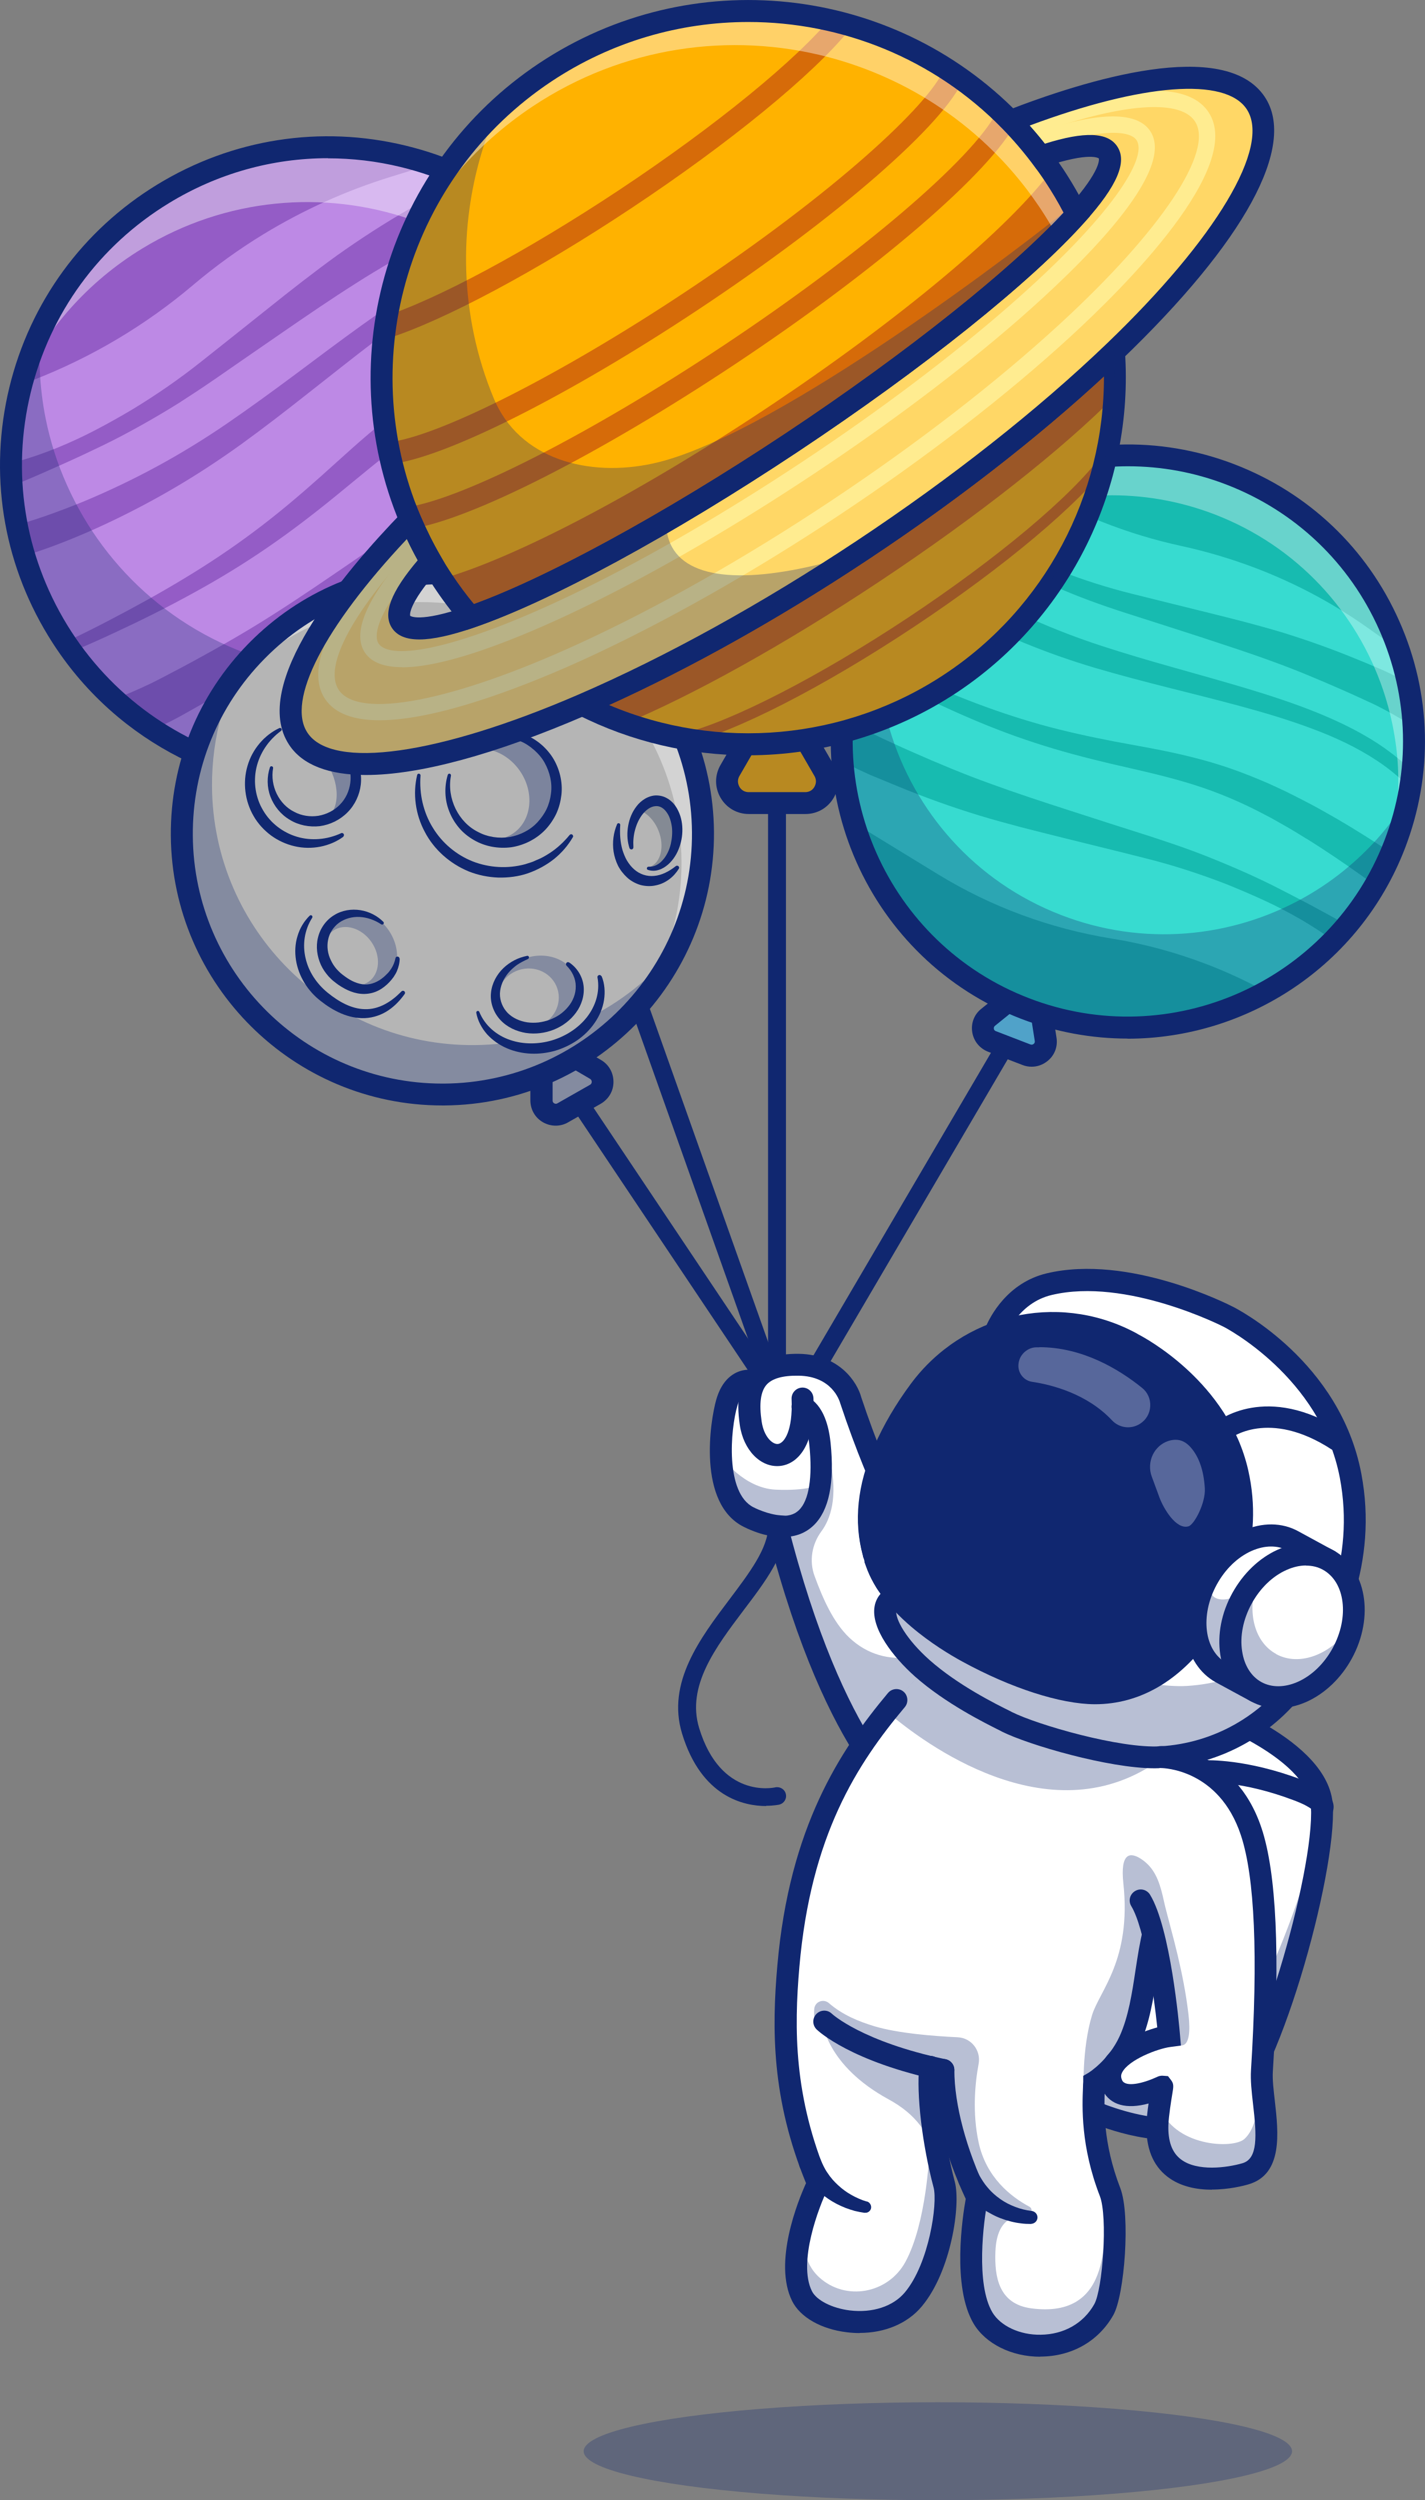 <?xml version="1.0" encoding="UTF-8"?>
<svg id="Layer_2" data-name="Layer 2" xmlns="http://www.w3.org/2000/svg" viewBox="0 0 111.45 195.5">
  <rect x="0" y="0" width="111.45" height="195.5" fill="#808080" stroke="none"/>
  <g id="Layer_1-2" data-name="Layer 1">
    <g>
      <g>
        <g style="opacity: .3;">
          <path d="M37.6,58.82l.06,2.3c.02.95,1.06,1.51,1.87,1.02l2.75-1.67c.81-.49.78-1.68-.05-2.13l-2.02-1.1c-1.19-.65-2.63.23-2.6,1.58Z" style="fill: #293856;"/>
        </g>
        <path d="M37.6,58.82l.06,2.3c.02.95,1.06,1.51,1.87,1.02l2.75-1.67c.81-.49.78-1.68-.05-2.13l-2.02-1.1c-1.19-.65-2.63.23-2.6,1.58Z" style="fill: #bd89e5;"/>
        <g style="opacity: .3;">
          <path d="M37.87,58.82l.06,2.3c.02.95,1.06,1.51,1.87,1.02l2.75-1.67c.81-.49.78-1.68-.05-2.13l-2.02-1.1c-1.19-.65-2.63.23-2.6,1.58Z" style="fill: #102770;"/>
        </g>
        <path d="M38.88,63.19c-.34,0-.69-.09-1-.26-.66-.36-1.07-1.03-1.09-1.78l-.06-2.3c-.02-.95.45-1.8,1.25-2.29.81-.49,1.78-.52,2.61-.06l2.02,1.1c.66.36,1.07,1.03,1.09,1.78.02.75-.36,1.44-1,1.83l-2.75,1.67c-.34.21-.71.31-1.09.31ZM38.45,58.8l.06,2.3c0,.19.12.28.19.32.07.04.21.09.37,0l2.75-1.67c.16-.1.18-.25.18-.33,0-.08-.03-.23-.19-.32l-2.02-1.1c-.41-.22-.76-.06-.9.02-.13.08-.44.32-.43.79h0Z" style="fill: #102770;"/>
        <path d="M46.82,23.42c.15.24.29.48.42.72.52.91.97,1.85,1.36,2.8.54,1.33.97,2.68,1.27,4.05.13.58.24,1.16.32,1.75.36,2.45.35,4.91-.02,7.32-1.06,7-5.1,13.51-11.62,17.49-6.84,4.17-14.91,4.64-21.85,1.97-1.68-.65-3.3-1.48-4.81-2.48-1.06-.7-2.07-1.49-3.02-2.37-1.21-1.11-2.33-2.35-3.32-3.72-.18-.25-.35-.5-.52-.75-.2-.3-.4-.61-.59-.92-1.14-1.87-2-3.82-2.6-5.82-.08-.27-.16-.54-.23-.8-.14-.51-.25-1.03-.35-1.54,0-.03-.01-.05-.02-.08-.14-.71-.24-1.43-.32-2.15-.06-.61-.1-1.22-.12-1.83-.06-2.35.21-4.7.8-6.96,1.57-6.01,5.38-11.45,11.1-14.94,6.55-3.99,14.22-4.59,20.95-2.3,1.28.44,2.53.98,3.73,1.63,1.09.59,2.15,1.25,3.15,2.01.37.28.74.57,1.1.87.34.28.67.58.99.88.04.03.07.07.11.1.36.34.71.69,1.05,1.06,1.13,1.21,2.15,2.55,3.05,4.02Z" style="fill: #bd89e5;"/>
        <path d="M43.85,19.4c-1.23.12-2.45.4-3.62.81-2,.68-3.89,1.68-5.71,2.81-1.82,1.13-3.56,2.4-5.28,3.71-1.72,1.31-3.42,2.67-5.13,4.01-1.71,1.35-3.44,2.69-5.22,3.98-1.79,1.29-3.64,2.5-5.56,3.61-1.92,1.11-3.89,2.12-5.91,3.03-1.01.45-2.04.88-3.08,1.27-.52.2-1.05.38-1.58.56-.27.09-.53.18-.8.26l-.05.02c-.08-.27-.16-.54-.23-.8-.14-.51-.25-1.03-.35-1.54,0-.03-.01-.05-.02-.08.23-.07.47-.13.7-.2.5-.15,1.01-.32,1.51-.49,1-.35,2-.73,2.98-1.13,1.97-.82,3.9-1.74,5.78-2.76,1.88-1.02,3.7-2.14,5.47-3.35,1.78-1.22,3.52-2.49,5.27-3.79,1.74-1.3,3.48-2.61,5.26-3.89,1.78-1.28,3.59-2.52,5.5-3.64,1.91-1.11,3.92-2.11,6.06-2.77.97-.3,1.96-.53,2.97-.66.36.34.71.69,1.05,1.06Z" style="fill: #945cc6;"/>
        <path d="M50.25,40.06c-1.06,7-5.1,13.51-11.62,17.49-6.84,4.17-14.91,4.64-21.85,1.97l8.04-3.09c5.04-1.94,9.66-4.84,13.59-8.54,2.1-1.98,4.4-3.73,6.86-5.23,1.6-.98,3.27-1.84,4.99-2.59Z" style="fill: #945cc6;"/>
        <path d="M33.72,12.85l-3.14.97c-3.5,1.08-6.84,2.59-9.95,4.48-1.94,1.18-3.78,2.51-5.52,3.98-3.73,3.16-7.96,5.67-12.52,7.44l-.92.36c1.57-6.01,5.38-11.45,11.1-14.94,6.55-3.99,14.22-4.59,20.95-2.3Z" style="fill: #945cc6;"/>
        <path d="M40.17,15.77c-.3.11-.6.22-.9.33-1,.38-1.97.79-2.91,1.25-.24.12-.47.23-.7.35l-.72.38c-.49.26-.97.52-1.46.78-1.94,1.06-3.83,2.13-5.67,3.31-1.85,1.17-3.68,2.42-5.51,3.68-1.83,1.26-3.67,2.53-5.5,3.8-.93.64-1.87,1.26-2.82,1.87-.96.6-1.93,1.17-2.91,1.72s-1.98,1.08-2.99,1.57c-1.01.49-2.03.97-3.06,1.43-1.03.46-2.06.92-3.11,1.36-.45.18-.89.37-1.34.55-.06-.61-.1-1.22-.12-1.83.31-.07.62-.15.93-.24,1.05-.29,2.09-.66,3.11-1.07,1.02-.42,2.02-.88,2.99-1.39.98-.51,1.94-1.05,2.88-1.61,1.88-1.14,3.69-2.39,5.41-3.76,1.75-1.38,3.48-2.77,5.23-4.16.87-.7,1.75-1.39,2.64-2.08.89-.68,1.79-1.37,2.71-2.03,1.84-1.31,3.76-2.55,5.71-3.67.49-.28.97-.56,1.46-.84l.37-.21c.12-.07.24-.14.37-.21.26-.14.52-.28.79-.41.65-.32,1.32-.62,1.99-.88,1.09.59,2.15,1.25,3.15,2.01Z" style="fill: #945cc6;"/>
        <path d="M49.95,30.99c.13.58.24,1.16.32,1.75-1.05.31-2.09.67-3.1,1.09-1.13.46-2.23.98-3.31,1.55-1.08.56-2.15,1.16-3.19,1.79-2.08,1.26-4.09,2.65-6,4.17-1.94,1.52-3.86,3.08-5.8,4.61-.97.77-1.94,1.54-2.92,2.3-.99.76-1.98,1.51-3,2.25-2.04,1.46-4.17,2.83-6.33,4.07-.54.32-1.08.63-1.62.93l-.41.23c-.14.08-.26.15-.41.23-.29.16-.58.31-.87.46-.44.22-.89.42-1.34.62-1.06-.7-2.07-1.49-3.02-2.37.99-.38,1.95-.8,2.89-1.25.26-.13.52-.26.77-.39l.8-.42c.54-.28,1.08-.57,1.62-.86,2.15-1.17,4.24-2.36,6.29-3.67,2.05-1.3,4.08-2.69,6.11-4.08,2.03-1.4,4.07-2.8,6.09-4.21,1.03-.71,2.08-1.4,3.13-2.07,1.06-.67,2.14-1.29,3.23-1.91,1.09-.61,2.19-1.2,3.32-1.74,1.12-.54,2.25-1.07,3.39-1.59,1.12-.5,2.24-.99,3.37-1.47Z" style="fill: #945cc6;"/>
        <path d="M47.32,24.15c.52.91.97,1.85,1.36,2.8-1.85.54-3.69,1.12-5.49,1.76-.52.19-1.04.37-1.55.57l-.77.3-.76.31c-.51.2-1.01.43-1.51.64-.5.23-1,.45-1.48.7-1.96.95-3.82,2.07-5.59,3.35-1.77,1.28-3.46,2.73-5.22,4.16-1.75,1.43-3.56,2.82-5.43,4.1-1.88,1.29-3.82,2.47-5.8,3.55-1.98,1.09-4,2.1-6.05,3.05-1.02.48-2.05.94-3.09,1.38-.11.05-.22.09-.32.14-.18-.25-.35-.5-.52-.75.16-.07.31-.15.47-.22,1.01-.48,2.01-.98,3-1.5,1.98-1.03,3.94-2.11,5.84-3.26,1.91-1.15,3.75-2.38,5.52-3.71,1.78-1.33,3.47-2.76,5.13-4.24,1.66-1.48,3.31-3.03,5.12-4.46.9-.72,1.84-1.4,2.8-2.04.96-.64,1.96-1.23,2.97-1.78.5-.28,1.02-.54,1.53-.8.52-.25,1.03-.51,1.55-.74l.78-.36.79-.34c.52-.23,1.05-.44,1.58-.66,1.7-.69,3.42-1.32,5.14-1.91Z" style="fill: #945cc6;"/>
        <g style="opacity: .3;">
          <path d="M49.99,42.12c-.07.27-.14.54-.21.81-.28,1.01-.62,1.99-1.02,2.94-.55,1.32-1.21,2.58-1.96,3.76-.32.5-.66.99-1.01,1.46-1.47,1.98-3.23,3.72-5.19,5.17-5.7,4.2-13.16,5.94-20.58,4.14-7.79-1.89-13.82-7.26-16.85-14.06-.73-1.65-1.29-3.37-1.65-5.16-.25-1.25-.41-2.52-.46-3.81-.07-1.64.02-3.31.29-4.98.05-.3.1-.6.16-.9.07-.35.15-.71.23-1.06.35-1.44.82-2.82,1.39-4.14-.05.88-.06,1.76-.02,2.63.06,1.29.21,2.56.46,3.81.36,1.78.91,3.51,1.65,5.16,3.02,6.8,9.05,12.17,16.85,14.06,7.43,1.8,14.88.06,20.58-4.14,1.96-1.45,3.72-3.18,5.19-5.17.35-.47.69-.96,1.01-1.46.68-1.06,1.28-2.19,1.8-3.37-.09,1.43-.31,2.88-.66,4.32Z" style="fill: #102770;"/>
        </g>
        <g style="opacity: .41;">
          <path d="M50.17,40.06c-.36,2.38-1.06,4.69-2.09,6.88.23-.86.4-1.72.54-2.6.37-2.41.38-4.88.02-7.32-.08-.58-.19-1.17-.32-1.75-.3-1.37-.72-2.72-1.27-4.05-.39-.95-.84-1.88-1.36-2.8-.14-.24-.28-.48-.43-.72-.89-1.47-1.92-2.81-3.05-4.02-.34-.36-.69-.72-1.05-1.06-.04-.03-.07-.07-.11-.1-.32-.3-.65-.6-.99-.88-.36-.3-.73-.59-1.1-.87-1-.75-2.05-1.42-3.15-2.01-1.2-.64-2.45-1.19-3.73-1.62-6.73-2.3-14.4-1.7-20.95,2.29-4.31,2.63-7.53,6.35-9.53,10.6,1.58-5.98,5.38-11.4,11.08-14.87,6.55-3.99,14.22-4.59,20.95-2.29,1.28.44,2.53.98,3.73,1.62,1.09.59,2.15,1.26,3.15,2.01.37.28.74.57,1.1.87.34.28.67.58.99.88.04.03.07.07.11.1.36.34.71.69,1.05,1.06,1.13,1.21,2.15,2.55,3.05,4.02.15.24.29.48.43.72.52.91.97,1.85,1.36,2.8.54,1.33.97,2.68,1.27,4.05.13.58.23,1.16.32,1.75.36,2.44.35,4.91-.02,7.32Z" style="fill: #fff;"/>
        </g>
        <path d="M25.74,62.03c-8.67,0-17.14-4.38-21.97-12.31C.19,43.86-.88,36.96.73,30.3c1.62-6.67,5.73-12.31,11.59-15.88,5.86-3.57,12.76-4.65,19.42-3.03,6.67,1.62,12.31,5.73,15.88,11.59h0c7.37,12.09,3.53,27.93-8.56,35.3-4.16,2.54-8.77,3.75-13.33,3.75ZM25.65,12.37c-4.35,0-8.63,1.19-12.43,3.51-5.47,3.33-9.31,8.6-10.82,14.82-1.51,6.22-.5,12.66,2.83,18.13,6.88,11.28,21.66,14.87,32.94,7.99,11.28-6.88,14.87-21.66,7.99-32.94-3.33-5.47-8.6-9.31-14.82-10.82-1.89-.46-3.8-.68-5.69-.68Z" style="fill: #102770;"/>
      </g>
      <g>
        <g style="opacity: .3;">
          <path d="M78.9,78.23l-1.62,1.3c-.66.54-.5,1.59.3,1.9l2.7,1.04c.8.31,1.62-.36,1.49-1.21l-.32-2.05c-.19-1.2-1.61-1.75-2.56-.99Z" style="fill: #293856;"/>
        </g>
        <path d="M78.9,78.23l-1.62,1.3c-.66.54-.5,1.59.3,1.9l2.7,1.04c.8.31,1.62-.36,1.49-1.21l-.32-2.05c-.19-1.2-1.61-1.75-2.56-.99Z" style="fill: #6bd6f0;"/>
        <g style="opacity: .3;">
          <path d="M79.18,78.23l-1.62,1.3c-.66.54-.5,1.59.3,1.9l2.7,1.04c.8.31,1.62-.36,1.49-1.21l-.32-2.05c-.19-1.2-1.61-1.75-2.56-.99Z" style="fill: #102770;"/>
        </g>
        <path d="M80.69,83.41c-.24,0-.48-.04-.71-.13l-2.7-1.04c-.66-.26-1.13-.83-1.24-1.53-.11-.7.15-1.39.71-1.83l1.62-1.31c.69-.55,1.59-.7,2.41-.38.82.32,1.4,1.03,1.53,1.9l.32,2.05c.11.7-.15,1.39-.71,1.83-.36.29-.79.44-1.23.44ZM79.44,78.9l-1.62,1.31c-.1.08-.1.18-.09.23,0,.05.04.15.16.19l2.7,1.04c.12.04.2,0,.25-.04s.11-.11.09-.23l-.32-2.05c-.06-.37-.34-.52-.45-.56-.12-.05-.42-.12-.71.11h0Z" style="fill: #102770;"/>
        <path d="M109.05,65.96c-.09.24-.18.47-.28.7-.37.87-.79,1.71-1.25,2.51-.65,1.12-1.38,2.16-2.19,3.13-.34.41-.7.81-1.07,1.19-1.55,1.6-3.32,2.95-5.24,4.01-5.59,3.09-12.45,3.78-18.88,1.3-6.74-2.6-11.5-8.1-13.41-14.53-.46-1.56-.76-3.17-.87-4.8-.08-1.14-.07-2.3.03-3.46.13-1.47.4-2.95.84-4.42.08-.26.16-.53.25-.79.1-.31.21-.62.33-.92.71-1.84,1.63-3.53,2.73-5.05.15-.2.3-.41.45-.6.29-.38.59-.74.91-1.1.02-.02.03-.04.05-.06.43-.49.89-.96,1.36-1.41.4-.38.82-.74,1.24-1.09,1.64-1.34,3.47-2.43,5.41-3.25,5.16-2.18,11.13-2.45,16.77-.27,6.45,2.49,11.09,7.63,13.15,13.71.39,1.16.69,2.35.89,3.56.18,1.1.28,2.22.3,3.35,0,.42,0,.84-.02,1.26-.02.4-.05.8-.09,1.19,0,.05,0,.09-.01.14-.05.44-.11.89-.18,1.33-.24,1.47-.64,2.94-1.2,4.38Z" style="fill: #37dbd0;"/>
        <path d="M110.28,61.64c-.76-.81-1.63-1.53-2.57-2.15-1.58-1.05-3.33-1.86-5.14-2.53-1.81-.68-3.67-1.23-5.55-1.74-1.88-.51-3.78-.98-5.68-1.46s-3.81-.98-5.71-1.54c-1.91-.57-3.79-1.23-5.63-1.99-1.84-.76-3.65-1.61-5.41-2.56-.88-.47-1.75-.98-2.6-1.51-.43-.27-.85-.54-1.27-.82-.21-.14-.42-.28-.63-.43l-.04-.03c.15-.2.3-.41.45-.6.29-.38.59-.74.91-1.1.02-.02.03-.04.05-.06.17.13.35.26.53.39.39.28.78.55,1.18.81.8.53,1.62,1.03,2.45,1.51,1.66.96,3.38,1.83,5.15,2.61,1.76.78,3.56,1.47,5.4,2.07,1.84.6,3.72,1.15,5.6,1.68,1.88.53,3.78,1.06,5.66,1.62,1.89.57,3.77,1.18,5.62,1.93,1.84.75,3.66,1.64,5.31,2.81.74.53,1.45,1.11,2.1,1.76-.05.44-.11.89-.18,1.33Z" style="fill: #17bbb0;"/>
        <path d="M99.04,77.55c-5.59,3.09-12.45,3.78-18.88,1.3-6.74-2.6-11.5-8.1-13.41-14.53l6.62,4.05c4.15,2.54,8.76,4.24,13.57,5.02,2.57.41,5.08,1.1,7.5,2.03,1.58.61,3.11,1.32,4.59,2.14Z" style="fill: #17bbb0;"/>
        <path d="M109.4,50.81l-2.42-1.71c-2.69-1.91-5.6-3.46-8.67-4.64-1.91-.73-3.87-1.32-5.88-1.76-4.31-.93-8.43-2.57-12.19-4.86l-.76-.46c5.16-2.18,11.13-2.45,16.77-.27,6.45,2.49,11.09,7.63,13.15,13.71Z" style="fill: #17bbb0;"/>
        <path d="M110.86,57.01c-.24-.16-.49-.31-.73-.46-.82-.5-1.65-.97-2.49-1.39-.21-.1-.42-.21-.64-.3l-.67-.31c-.45-.21-.91-.41-1.36-.61-1.82-.8-3.62-1.56-5.48-2.23-1.85-.68-3.75-1.29-5.66-1.92-1.91-.62-3.82-1.23-5.73-1.84-.97-.31-1.93-.64-2.88-.99-.95-.35-1.89-.74-2.83-1.14-.93-.4-1.86-.82-2.77-1.27-.91-.46-1.81-.92-2.7-1.4-.9-.48-1.79-.97-2.68-1.48-.38-.22-.75-.43-1.13-.65.4-.38.82-.74,1.24-1.09.22.18.45.36.68.53.79.59,1.62,1.13,2.47,1.63.86.5,1.74.96,2.64,1.37.9.42,1.81.81,2.73,1.17,1.85.72,3.74,1.32,5.66,1.8,1.94.49,3.9.96,5.85,1.45.98.24,1.95.49,2.93.74.98.26,1.96.53,2.93.82,1.95.6,3.89,1.29,5.76,2.06.47.19.94.38,1.4.58l.35.15c.12.05.23.1.35.15.25.11.49.22.73.34.59.29,1.17.61,1.72.94.18,1.1.28,2.22.3,3.35Z" style="fill: #17bbb0;"/>
        <path d="M105.35,72.36c-.34.41-.7.81-1.07,1.19-.8-.58-1.63-1.12-2.48-1.62-.95-.55-1.92-1.06-2.92-1.52-1-.46-2.01-.89-3.03-1.3-2.05-.79-4.14-1.47-6.27-2-2.15-.55-4.32-1.07-6.48-1.61-1.08-.27-2.17-.54-3.25-.82-1.08-.29-2.17-.58-3.25-.91-2.16-.66-4.31-1.43-6.39-2.29-.52-.21-1.04-.43-1.55-.64l-.39-.16c-.13-.05-.25-.1-.39-.17-.27-.12-.54-.25-.81-.37-.4-.2-.79-.4-1.18-.62-.08-1.14-.07-2.3.03-3.46.82.49,1.64.96,2.48,1.38.23.12.47.23.7.34l.74.34c.5.23,1,.46,1.51.68,2.02.89,4.02,1.73,6.08,2.47,2.05.75,4.16,1.44,6.27,2.12,2.11.68,4.23,1.37,6.36,2.04,1.07.35,2.14.71,3.2,1.1,1.06.39,2.1.82,3.14,1.26,1.03.44,2.06.91,3.07,1.41,1.01.51,2,1.02,3,1.55.97.52,1.94,1.05,2.9,1.6Z" style="fill: #17bbb0;"/>
        <path d="M108.8,66.72c-.37.87-.79,1.71-1.25,2.51-1.4-1.02-2.83-2.02-4.28-2.96-.42-.27-.83-.54-1.26-.79l-.63-.39-.64-.38c-.43-.25-.86-.48-1.29-.73-.44-.23-.87-.46-1.31-.68-1.76-.88-3.58-1.6-5.47-2.15-1.89-.56-3.85-.98-5.83-1.44-1.98-.47-3.97-.99-5.91-1.63-1.95-.63-3.86-1.38-5.72-2.2-1.87-.82-3.7-1.71-5.5-2.65-.9-.47-1.8-.95-2.68-1.45-.09-.05-.19-.1-.28-.16.08-.26.16-.53.25-.79.14.07.28.14.42.21.9.45,1.81.89,2.72,1.32,1.82.85,3.67,1.65,5.54,2.38,1.87.73,3.76,1.37,5.68,1.91,1.93.54,3.88.96,5.85,1.34,1.97.37,3.99.7,6,1.21,1.01.25,2.01.54,2.99.88.99.34,1.96.73,2.91,1.14.48.21.94.43,1.41.65.46.23.93.46,1.39.7l.69.36.68.37c.45.25.89.51,1.34.76,1.43.84,2.82,1.72,4.19,2.62Z" style="fill: #17bbb0;"/>
        <g style="opacity: .3;">
          <path d="M109.08,66.02c-.09.24-.19.47-.28.7-.37.87-.79,1.71-1.25,2.51-.65,1.12-1.38,2.16-2.19,3.13-.34.41-.7.81-1.07,1.19-1.55,1.6-3.32,2.95-5.24,4.01-5.59,3.09-12.45,3.78-18.88,1.3-6.74-2.6-11.5-8.1-13.41-14.53-.46-1.56-.76-3.17-.87-4.8-.08-1.14-.07-2.3.03-3.46.13-1.47.4-2.95.84-4.42.08-.26.16-.53.25-.79.1-.31.22-.62.33-.92.48-1.25,1.06-2.43,1.73-3.53-.15.78-.26,1.56-.33,2.35-.1,1.16-.11,2.32-.03,3.46.11,1.64.41,3.25.87,4.8,1.91,6.43,6.67,11.93,13.41,14.53,6.42,2.48,13.29,1.79,18.88-1.3,1.92-1.06,3.69-2.41,5.24-4.01.37-.38.73-.78,1.07-1.19.73-.87,1.4-1.81,2-2.8-.25,1.27-.61,2.53-1.09,3.78Z" style="fill: #102770;"/>
        </g>
        <g style="opacity: .35;">
          <path d="M110.55,57.66c0,.42,0,.84-.02,1.26-.02.4-.05.8-.09,1.2,0,.05,0,.09-.01.13-.05.44-.11.89-.18,1.33-.24,1.47-.64,2.94-1.2,4.38-.09.24-.18.47-.28.7-.1.24-.2.47-.31.71.25-.86.45-1.73.6-2.6.08-.44.13-.89.18-1.33,0-.05.01-.09.01-.14.04-.4.07-.8.09-1.19.02-.42.03-.84.02-1.26-.01-1.13-.11-2.25-.3-3.35-.2-1.21-.5-2.4-.89-3.56-2.06-6.07-6.7-11.22-13.15-13.71-5.64-2.17-11.61-1.91-16.77.28-1.94.82-3.76,1.91-5.4,3.25-.43.35-.84.71-1.24,1.09-.47.45-.93.92-1.36,1.41-.02.02-.03.04-.05.05-.31.36-.62.72-.91,1.1-.15.2-.3.4-.45.6-.81,1.13-1.53,2.35-2.14,3.65,0-.02.01-.05.02-.07.08-.26.16-.53.25-.79.11-.31.22-.62.33-.92.71-1.84,1.63-3.53,2.73-5.05.15-.2.3-.41.45-.6.29-.38.59-.74.91-1.1.02-.02.03-.04.05-.06.43-.49.89-.96,1.36-1.41.4-.38.82-.74,1.25-1.09,1.64-1.34,3.47-2.43,5.41-3.25,5.15-2.18,11.13-2.45,16.77-.28,6.45,2.49,11.09,7.64,13.15,13.71.39,1.16.69,2.35.89,3.56.18,1.1.28,2.22.3,3.35Z" style="fill: #fff;"/>
        </g>
        <path d="M88.18,81.21c-2.77,0-5.59-.5-8.33-1.55-11.95-4.61-17.93-18.08-13.32-30.03,4.61-11.95,18.08-17.93,30.03-13.32,5.79,2.23,10.37,6.58,12.88,12.26,2.52,5.67,2.67,11.98.44,17.77-3.55,9.21-12.37,14.88-21.7,14.88ZM88.23,36.46c-8.64,0-16.81,5.24-20.1,13.78-4.27,11.07,1.27,23.55,12.34,27.81,11.07,4.27,23.55-1.27,27.81-12.34h0c2.07-5.36,1.92-11.21-.41-16.46-2.33-5.25-6.57-9.28-11.93-11.35-2.53-.98-5.14-1.44-7.71-1.44Z" style="fill: #102770;"/>
      </g>
      <path d="M60.24,108.16c-.29,0-.55-.18-.66-.46l-10.26-28.9c-.13-.36.06-.76.42-.89.36-.13.76.06.89.42l10.26,28.9c.13.36-.06.76-.42.89-.08.03-.16.04-.23.04Z" style="fill: #102770;"/>
      <path d="M87.4,131.12s15.43,4.02,15.98,10.08c.48,5.28-5.31,23.08-8.71,25.04-2.48,1.43-9.95-1.19-9.95-1.19" style="fill: #fff;"/>
      <g style="opacity: .3;">
        <path d="M103.41,142.19c-.18,6.21-5.52,22.2-8.73,24.05-2.48,1.43-9.95-1.19-9.95-1.19l1.19-6.92s7.47,2.62,9.95,1.19c2.32-1.33,5.75-10.05,7.54-17.12Z" style="fill: #102770;"/>
      </g>
      <path d="M91.6,167.34c-3.65,0-7.23-1.77-7.44-1.88-.42-.21-.59-.73-.38-1.15.21-.42.73-.59,1.15-.38.07.03,6.7,3.31,10.26.68,2.96-2.18,7.64-18.22,7.34-23.36-.2-3.36-6.58-6.19-9.02-7-.45-.15-.69-.63-.55-1.08.15-.45.63-.69,1.08-.55.4.13,9.9,3.32,10.2,8.53.32,5.4-4.32,22.1-8.04,24.84-1.36,1-2.99,1.35-4.61,1.35Z" style="fill: #102770;"/>
      <path d="M103.4,142.28c-.2,0-.41-.07-.57-.22-.18-.17-.28-.39-.28-.62-.16-.12-.53-.36-1.36-.67-4-1.52-6.81-1.41-6.83-1.41-.47.02-.88-.35-.9-.82-.02-.47.35-.87.82-.9.13,0,3.2-.12,7.52,1.52,1.54.59,2.3,1.16,2.47,1.85.09.36,0,.73-.23.98-.17.19-.4.28-.64.28ZM102.76,140.85h0,0ZM102.76,140.85h0s0,0,0,0Z" style="fill: #102770;"/>
      <path d="M60.77,107.41c-.38,0-.7-.31-.7-.7v-47.65c0-.38.31-.7.7-.7s.7.31.7.7v47.65c0,.38-.31.7-.7.7Z" style="fill: #102770;"/>
      <path d="M69.13,135.08s.63,5.08-1.58,1.6c-2.01-3.18-4.51-8.49-6.72-17.14-.02-.07-.04-.14-.06-.21,0,0-.99-.09-2.21-.7-2.88-1.44-2.26-7.04-1.7-8.94.65-2.24,2.2-1.64,2.2-1.64.54-.89,1.61-1.36,3.41-1.33,3.38.05,4.07,2.78,4.07,2.78,3.1,9.33,6.88,15.08,9.12,17.94,1.19,1.52,1.95,2.23,1.95,2.23l-8.48,5.42Z" style="fill: #fff;"/>
      <g style="opacity: .3;">
        <path d="M69.13,135.08s.63,5.08-1.58,1.6c-2.01-3.18-4.51-8.49-6.72-17.14.74-.18,1.83-.52,2.41-1.03,1.44-1.29,1.7-4.25,1.7-4.25.6,2.86,0,4.53-.69,5.47-.75,1.01-.98,2.32-.54,3.51.63,1.72,1.44,3.59,2.7,4.8,2.91,2.77,6.97,1.53,9.26-.59,1.19,1.52,1.95,2.23,1.95,2.23l-8.48,5.42Z" style="fill: #102770;"/>
      </g>
      <g style="opacity: .3;">
        <path d="M59.77,119.11s2.63.96,4.37-3.01c0,0-1.01.5-3.5.38-2.47-.13-4.15-2.48-4.15-2.48,0,0-.17,4.28,3.27,5.11Z" style="fill: #102770;"/>
      </g>
      <path d="M77.25,129.87c-.2,0-.4-.07-.56-.21-.25-.22-6.2-5.55-10.96-19.89l-.02-.06c-.06-.21-.65-2.1-3.25-2.14-1.24-.02-2.08.22-2.51.71-.46.53-.59,1.47-.38,2.88.18,1.2.85,1.79,1.27,1.75.49-.05,1.18-1.02,1.07-3.52-.02-.47.35-.87.82-.89.47-.02.87.35.89.82.16,3.72-1.25,5.18-2.63,5.31-1.5.14-2.85-1.24-3.13-3.21-.29-1.97-.04-3.32.79-4.26.79-.9,2.05-1.32,3.83-1.3,3.17.05,4.57,2.22,4.88,3.4,4.6,13.82,10.4,19.06,10.46,19.11.35.31.39.86.08,1.21-.17.19-.41.29-.64.29Z" style="fill: #102770;"/>
      <path d="M71.37,141.96c-.15,0-.29-.04-.43-.12-.25-.15-6.2-3.78-10.86-21.77-.47-.1-1.15-.3-1.91-.68-3.66-1.83-2.62-8.32-2.15-9.95.3-1.04.82-1.74,1.54-2.1.89-.44,1.71-.14,1.8-.1l-.63,1.6h.02s-.23-.06-.45.05c-.26.13-.48.5-.63,1.03-.55,1.88-.96,6.82,1.26,7.94,1.04.52,1.9.61,1.91.61l.6.06.15.59c4.45,17.59,10.14,21.22,10.2,21.25.4.24.54.77.3,1.17-.16.27-.45.42-.74.42Z" style="fill: #102770;"/>
      <path d="M61.29,120.19c-.2,0-.4-.01-.62-.04-.46-.06-.78-.48-.72-.93.06-.46.48-.78.93-.72.71.09,1.23-.05,1.61-.42.78-.76,1.07-2.57.81-5.08-.18-1.78-.74-2.18-.82-2.22-.41-.14-.65-.56-.55-.99.11-.45.56-.72,1.01-.62.28.07,1.7.56,2.02,3.65.32,3.12-.12,5.28-1.31,6.44-.63.61-1.42.92-2.37.92ZM62.55,110.8s0,0,0,0c0,0,0,0,0,0ZM62.55,110.8s0,0,0,0c0,0,0,0,0,0Z" style="fill: #102770;"/>
      <path d="M91.25,150.05c-.35.72-.61,1.46-.83,2.22-.69,2.37-.96,4.89-2.04,7.28-.27.59-.59,1.11-.93,1.54-.11.14-.21.26-.32.38-.8.9-1.54,1.35-1.54,1.35,0,.24-.02.54-.03.9-.05,1.47-.03,3.94,1.03,7.02.08.23.16.46.25.69.71,1.85.28,7.83-.5,9.2-2.24,3.94-7.85,3.34-9.45.65-1.44-2.44-.84-7.17-.57-8.83.06-.38.11-.6.11-.6-1.48-3.1-2.75-7.26-2.75-10.38,0,0-.4.07-.94.07v.1c-.21,1.93.15,5.22.85,8.24.08.33.16.66.24.99.41,1.56-.35,6.5-2.42,8.96-2.39,2.85-7.64,1.85-8.69-.27-1.27-2.55.39-6.84,1.02-8.31.14-.32.23-.51.23-.51-2.64-6.25-2.79-11.59-2.33-16.99.74-8.47,4.34-15.21,7.8-19.8.97-1.29,1.94-2.42,2.82-3.36l.6.51.98.23,16.28,3.79.14,1.91.06.86.14,1.84.55,7.39.17,2.27.05.69Z" style="fill: #fff;"/>
      <g style="opacity: .3;">
        <path d="M71.42,179.81c-2.39,2.85-7.64,1.86-8.69-.27-1.27-2.55.39-6.84,1.02-8.31.08.04.12.05.12.05,0,0-2.39,4.43.21,6.8,2.06,1.87,5.37,1.28,6.73-1.21,1.66-3.04,1.87-8.49,1.87-8.49l.9,1.47c.08.33.16.66.25.99.41,1.56-.36,6.5-2.42,8.96Z" style="fill: #102770;"/>
      </g>
      <g style="opacity: .3;">
        <path d="M80.39,173.39l-.12-.03c.06.01.1.02.12.03Z" style="fill: #293856;"/>
      </g>
      <g style="opacity: .3;">
        <path d="M80.42,173.4h-.02s.02,0,.02,0Z" style="fill: #293856;"/>
      </g>
      <g style="opacity: .3;">
        <path d="M86.34,180.61c-2.24,3.94-7.85,3.34-9.45.65-1.45-2.44-.84-7.17-.57-8.84l3.93.93c-.54-.1-2.29-.21-2.4,2.73-.07,1.93.24,4.08,2.82,4.42,6.34.83,5.86-5.57,5.58-9.21-.06-.73.08-.85.34-.58.08.23.16.46.25.69.71,1.85.28,7.83-.5,9.19Z" style="fill: #102770;"/>
      </g>
      <g style="opacity: .3;">
        <path d="M75.3,170.07s1.21,2.49,5,3.1c.37.06.53-.44.21-.62-1.47-.79-3.38-2.3-3.97-5.02-.5-2.33-.29-4.6,0-6.16.19-1.05-.58-2.02-1.64-2.07-1.91-.09-4.68-.31-6.51-.86-1.22-.37-2.49-.88-3.56-1.81-.44-.38-1.12-.1-1.15.48-.03.56.01,1.14.28,1.44,1.02,1.11,5.83,2.49,9.75,3.31,0,0,.08,1.78.65,4.16.65,2.69.96,4.05.96,4.05Z" style="fill: #102770;"/>
      </g>
      <g style="opacity: .3;">
        <path d="M72.74,161.63s-5.67-.89-8.42-3.55c0,0,.27,3.4,5.17,6.07,2.19,1.19,3.17,2.7,3.83,4.77,0,0-.93-4.66-.58-7.29Z" style="fill: #102770;"/>
      </g>
      <path d="M67.22,182.43c-.32,0-.64-.02-.97-.06-2.03-.24-3.67-1.18-4.3-2.45-1.49-3.01.47-7.85,1.09-9.21-2.7-6.58-2.68-12.08-2.24-17.05.94-10.78,4.9-16.8,8.65-21.28.3-.36.85-.41,1.21-.11.36.3.41.85.11,1.21-3.76,4.48-7.36,10.05-8.25,20.32-.42,4.84-.44,10.2,2.26,16.59l.15.36-.17.35c-.73,1.48-2.37,5.81-1.26,8.05.36.72,1.58,1.34,2.97,1.51,1.77.21,3.38-.31,4.3-1.41,1.9-2.27,2.57-6.97,2.25-8.19-.9-3.4-1.36-7.32-1.12-9.54.05-.47.47-.81.95-.76.47.05.81.48.76.95-.22,1.99.23,5.74,1.07,8.91.47,1.77-.28,6.98-2.59,9.73-1.11,1.33-2.88,2.07-4.85,2.07Z" style="fill: #102770;"/>
      <path d="M89.76,148.89l-.55,1.52.04-.7c.14-.28.3-.56.51-.83Z" style="fill: #fff;"/>
      <path d="M81.35,184.28c-2.23,0-4.26-1.01-5.2-2.58-1.72-2.9-.86-8.42-.62-9.76-1.66-3.55-2.61-7.21-2.61-10.08,0-.47.38-.86.86-.86s.86.38.86.86c0,2.7.93,6.2,2.56,9.6l.12.26-.06.28c-.35,1.7-.96,6.61.36,8.82.63,1.05,2.14,1.77,3.77,1.74,1.81-.02,3.34-.88,4.19-2.38.66-1.16,1.07-6.84.44-8.46-1.51-3.9-1.38-7-1.32-8.49,0-.17.01-.31.02-.44v-.47s.41-.24.41-.24c.01,0,1.6-1,2.45-2.89.68-1.51.96-3.35,1.23-5.14.34-2.22.66-4.32,1.7-5.9.26-.4.79-.51,1.19-.25.4.26.51.79.25,1.19-.84,1.27-1.13,3.19-1.44,5.22-.29,1.9-.59,3.86-1.37,5.58-.8,1.77-2.08,2.9-2.73,3.38,0,.01,0,.02,0,.03-.06,1.48-.17,4.23,1.21,7.8.81,2.09.33,8.39-.55,9.93-1.16,2.04-3.23,3.22-5.67,3.24-.02,0-.05,0-.07,0Z" style="fill: #102770;"/>
      <path d="M73.79,162.72c-.06,0-.12,0-.18-.02-7.09-1.49-9.64-3.91-9.74-4.01-.34-.33-.35-.87-.02-1.21.33-.34.87-.35,1.21-.02.02.02,2.37,2.19,8.9,3.56.46.1.76.55.66,1.02-.09.4-.44.68-.84.68Z" style="fill: #102770;"/>
      <path d="M69.32,123.75c-1.92-3.33-1.58-6.79-.15-10.28,1.36-3.33,8.64-9.17,8.64-9.17,0,0,1.08-3.13,4.25-3.89,6.22-1.48,14.01,2.54,14.01,2.54,0,0,7.97,4,9.58,12.44,1.26,6.65-1.35,12.23-3.88,15.86-2.51,3.59-6.53,5.88-10.94,6.15-3.32.2-9.96-1.72-12.06-2.77-1.27-.63-4.27-2.11-6.61-4.17-2.45-2.17-3.91-4.87-2.11-5.62" style="fill: #fff;"/>
      <g style="opacity: .3;">
        <path d="M69.32,123.75l.72,1.09c-1.8.74-.34,3.45,2.11,5.62,2.33,2.07,5.33,3.54,6.6,4.17,2.1,1.05,8.73,2.97,12.06,2.77,4.41-.27,8.43-2.55,10.94-6.15,1.53-2.19,3.09-5.09,3.81-8.51-.56,1.09-1.18,2.07-1.79,2.94-2.51,3.6-6.53,5.88-10.94,6.15-3.32.2-9.96-1.72-12.06-2.77-1.27-.63-4.27-2.11-6.6-4.17-2.45-2.17-3.91-4.87-2.11-5.62l-.72-1.09c-1.18-2.05-1.51-4.16-1.25-6.29-.4.56-.72,1.09-.92,1.57-1.43,3.49-1.77,6.95.15,10.28Z" style="fill: #102770;"/>
      </g>
      <path d="M90.31,138.27c-3.6,0-9.84-1.82-11.95-2.87l-.07-.04c-1.3-.65-4.34-2.16-6.72-4.26-1.72-1.53-3.46-3.76-3.17-5.48.07-.43.27-.8.56-1.09-.16-.07-.3-.19-.39-.35-1.86-3.23-1.92-6.84-.2-11.04,1.32-3.23,7.55-8.42,8.72-9.37.35-.83,1.69-3.46,4.76-4.2,6.45-1.54,14.27,2.45,14.6,2.62.33.17,8.36,4.28,10.02,13.04,1.33,7-1.46,12.84-4.02,16.51-2.7,3.86-6.92,6.23-11.59,6.51-.17.01-.36.02-.55.02ZM70.14,123.99c.3.04.56.23.69.52.18.44-.03.94-.47,1.12-.23.1-.25.2-.26.28-.11.67.77,2.27,2.62,3.91,2.21,1.95,5.11,3.4,6.35,4.01l.07.04c2.02,1.01,8.47,2.87,11.62,2.68,4.14-.25,7.89-2.36,10.29-5.78,2.38-3.4,4.96-8.8,3.74-15.21-1.5-7.91-9.04-11.8-9.12-11.83-.08-.04-7.59-3.86-13.42-2.47-2.65.63-3.6,3.22-3.64,3.33l-.08.23-.19.16c-1.97,1.59-7.33,6.27-8.38,8.83-1.53,3.73-1.5,6.76.1,9.53.12.21.14.45.08.67Z" style="fill: #102770;"/>
      <path d="M69.17,113.47c-1.16,2.66-1.56,5.36-.83,7.96,0,0,0,0,0,0,.07.24.14.48.23.72l.75,1.59c-.3-.53-.55-1.06-.75-1.59l-.02.04c1.12,3.23,5.04,5.83,7.11,6.96,3.44,1.88,7.25,3.24,9.97,3.25,3.68.01,6.43-2.11,8.4-4.88,1.99-2.79,3.99-7.12,2.79-12.39-1.53-6.69-8.16-10.04-8.16-10.04,0,0-.14-.08-.4-.22-5.63-2.89-12.52-1.24-16.29,3.84-1.02,1.37-2,2.96-2.79,4.76Z" style="fill: #102770;"/>
      <path d="M68.23,116.34s0,.04-.01.06c.16.36.34.71.54,1.06l-.53-1.12Z" style="fill: #293856;"/>
      <path d="M67.91,115.77c.08.24.18.47.29.7,0-.02,0-.05.01-.07-.1-.23-.19-.45-.28-.68l-.03.05Z" style="fill: #293856;"/>
      <path d="M85.66,133.26h-.04c-2.68-.01-6.56-1.26-10.38-3.35-1.83-1-6.23-3.73-7.51-7.43l-.13-.36.02-.04c-.03-.09-.05-.17-.08-.26l-.03-.05-.03-.16c-.72-2.64-.43-5.5.88-8.49h0c.73-1.68,1.7-3.33,2.88-4.92,4.05-5.45,11.36-7.17,17.37-4.09.22.11.36.19.42.23.52.27,7.02,3.73,8.59,10.6,1.28,5.62-.88,10.22-2.92,13.08-2.44,3.43-5.58,5.24-9.06,5.24ZM70.09,123.37c1.65,2.52,4.89,4.44,5.98,5.03,3.58,1.96,7.16,3.13,9.56,3.14h.03c2.95,0,5.53-1.52,7.66-4.52,1.84-2.58,3.79-6.7,2.65-11.7-1.42-6.2-7.65-9.43-7.72-9.46l-.05-.03s-.13-.08-.36-.19c-5.27-2.7-11.66-1.19-15.21,3.58-1.1,1.49-2.01,3.03-2.69,4.59h0c-1.14,2.61-1.42,5.08-.81,7.32l.03.12c.05.19.12.38.19.58l.72,1.55ZM69.17,113.47h0,0Z" style="fill: #102770;"/>
      <ellipse cx="100.95" cy="127.07" rx="5.41" ry="4.12" transform="translate(-58.95 154.77) rotate(-61.36)" style="fill: #fff;"/>
      <path d="M98.35,131.82s-1.24-.67-2.52-1.37c-2-1.09-2.46-4.1-1.02-6.72,1.43-2.62,4.21-3.86,6.21-2.77,1.07.58,2.69,1.47,2.69,1.47" style="fill: #fff;"/>
      <ellipse cx="100.95" cy="127.07" rx="5.41" ry="4.12" transform="translate(-58.95 154.77) rotate(-61.36)" style="fill: #fff;"/>
      <path d="M98.35,131.82s-1.24-.67-2.52-1.37c-2-1.09-2.46-4.1-1.02-6.72,1.43-2.62,4.21-3.86,6.21-2.77,1.07.58,2.69,1.47,2.69,1.47" style="fill: #fff;"/>
      <path d="M98.35,131.82s-1.24-.67-2.52-1.37c-2-1.09-2.46-4.1-1.02-6.72,1.43-2.62,4.21-3.86,6.21-2.77,1.07.58,2.69,1.47,2.69,1.47" style="fill: #fff;"/>
      <g style="opacity: .3;">
        <path d="M95.84,130.45c1.28.7,2.52,1.37,2.52,1.37l5.36-9.39s-.22-.12-.56-.31l-3.91,6.85-1.78-4.52s-1.38.87-2.28.55c-.64-.23-.51-.78-.3-1.39-.02.04-.05.08-.07.13-1.43,2.62-.97,5.63,1.02,6.72Z" style="fill: #102770;"/>
      </g>
      <path d="M98.24,133.13c-.14,0-.28-.03-.41-.1,0,0-1.34-.72-2.73-1.48-2.58-1.41-3.23-5.2-1.45-8.46.84-1.54,2.1-2.74,3.54-3.39,1.52-.68,3.07-.67,4.36.04l2.92,1.59-.82,1.51-2.92-1.59c-.81-.44-1.81-.43-2.84.02-1.1.49-2.07,1.43-2.73,2.64-1.32,2.42-.98,5.17.77,6.13,1.39.76,2.73,1.48,2.73,1.48.42.23.57.75.35,1.16-.16.29-.45.45-.76.45Z" style="fill: #102770;"/>
      <ellipse cx="100.95" cy="127.07" rx="5.41" ry="4.12" transform="translate(-58.95 154.77) rotate(-61.36)" style="fill: #fff;"/>
      <g style="opacity: .3;">
        <path d="M99.81,129.33c-1.71-.93-2.29-3.28-1.52-5.58-.36.39-.68.85-.96,1.35-1.43,2.62-.97,5.63,1.02,6.72,2,1.09,4.78-.15,6.21-2.77.21-.38.37-.76.5-1.14-1.51,1.66-3.64,2.31-5.25,1.43Z" style="fill: #102770;"/>
      </g>
      <path d="M99.96,133.57c-.75,0-1.48-.18-2.13-.54-1.29-.7-2.14-2-2.39-3.65-.24-1.56.09-3.27.94-4.81s2.1-2.74,3.54-3.39c1.52-.68,3.07-.67,4.36.04,2.58,1.41,3.23,5.2,1.45,8.46-.84,1.54-2.1,2.74-3.54,3.39-.75.33-1.5.5-2.23.5ZM102.14,122.41c-.49,0-1,.12-1.52.35-1.1.49-2.07,1.43-2.73,2.64-.66,1.21-.93,2.54-.74,3.73.17,1.11.71,1.96,1.51,2.4.81.44,1.81.43,2.84-.02,1.1-.49,2.07-1.43,2.73-2.64,1.32-2.42.98-5.17-.77-6.13-.4-.22-.84-.32-1.31-.32Z" style="fill: #102770;"/>
      <g style="opacity: .3;">
        <path d="M94.51,116.36c-.06-1.12-.34-2.42-1.17-3.37-.65-.75-1.4-.8-2.07-.57-1.28.43-1.92,1.87-1.46,3.14l.6,1.63c.3.83,1.37,2.78,2.61,2.43.64-.18,1.55-2.04,1.48-3.25Z" style="fill: #fff;"/>
        <path d="M92.71,119.94c-1.3,0-2.27-1.86-2.56-2.65l-.6-1.63c-.25-.69-.22-1.47.1-2.14.31-.65.85-1.13,1.52-1.36.91-.31,1.72-.08,2.36.65.73.84,1.15,2.03,1.23,3.54h0c.07,1.29-.89,3.31-1.68,3.54-.13.04-.26.06-.38.06ZM91.95,112.58c-.19,0-.38.03-.59.1-.53.18-.95.56-1.2,1.07-.25.53-.29,1.15-.08,1.71l.6,1.63c.3.82,1.29,2.54,2.27,2.26.46-.13,1.35-1.84,1.28-2.97h0c-.08-1.38-.45-2.46-1.1-3.2-.35-.4-.74-.6-1.18-.6Z" style="fill: #102770;"/>
      </g>
      <g style="opacity: .3;">
        <path d="M89.32,111.57h0c1.16-.74,1.25-2.4.18-3.26-1.85-1.49-4.86-3.32-8.45-3.24-.98.02-1.75.85-1.69,1.83h0c.05.73.6,1.32,1.32,1.43,1.54.23,4.19.91,6.08,2.93.66.7,1.73.83,2.55.31Z" style="fill: #fff;"/>
        <path d="M88.24,112.17c-.61,0-1.22-.25-1.66-.72-1.86-1.98-4.5-2.63-5.92-2.84-.85-.13-1.51-.84-1.56-1.69-.03-.55.15-1.07.52-1.47.37-.41.88-.64,1.43-.65,3.66-.08,6.71,1.75,8.63,3.3.58.47.89,1.16.85,1.9-.04.75-.43,1.4-1.05,1.81h0c-.38.24-.81.36-1.23.36ZM81.29,105.35c-.07,0-.15,0-.22,0-.4,0-.77.18-1.04.47-.27.29-.4.67-.38,1.06.04.59.49,1.09,1.08,1.17,1.48.22,4.27.91,6.24,3.01.57.61,1.49.72,2.19.27h0c.48-.3.77-.8.8-1.37.03-.56-.2-1.09-.64-1.44-1.81-1.46-4.66-3.18-8.04-3.18Z" style="fill: #102770;"/>
      </g>
      <path d="M59.92,141.22c-1.7,0-5.06-.67-6.58-5.68-1.2-3.97,1.41-7.43,3.72-10.49,1.55-2.06,3.02-4,3.02-5.7,0-.38.31-.7.7-.7s.7.31.7.7c0,2.16-1.6,4.29-3.3,6.53-2.21,2.93-4.5,5.95-3.5,9.24,1.68,5.53,5.78,4.68,5.95,4.64.37-.08.75.15.83.52.09.37-.14.74-.52.83-.01,0-.41.09-1.02.09Z" style="fill: #102770;"/>
      <path d="M42.36,83.93v2.1c-.02.86.91,1.41,1.66.98l2.55-1.45c.75-.43.75-1.51.01-1.94l-1.81-1.06c-1.06-.62-2.4.14-2.41,1.37Z" style="fill: #b5b5b5;"/>
      <g style="opacity: .3;">
        <path d="M42.36,83.93v2.1c-.02.86.91,1.41,1.66.98l2.55-1.45c.75-.43.75-1.51.01-1.94l-1.81-1.06c-1.06-.62-2.4.14-2.41,1.37Z" style="fill: #102770;"/>
      </g>
      <path d="M43.46,88.02c-.34,0-.69-.09-1-.27-.62-.36-.98-1-.98-1.72v-2.1c.02-.89.48-1.68,1.25-2.12.77-.44,1.69-.44,2.46.01l1.81,1.06c.62.36.98,1,.98,1.72,0,.72-.38,1.35-1,1.71l-2.55,1.45c-.31.18-.64.26-.98.26ZM43.96,83.2c-.17,0-.3.06-.37.1-.11.06-.37.25-.37.64v2.1c-.01.13.07.2.12.23.05.03.15.07.26,0l2.55-1.45c.11-.06.13-.17.13-.23,0-.06-.02-.16-.13-.23l-1.81-1.06c-.13-.08-.26-.1-.37-.1ZM42.36,83.93h0,0Z" style="fill: #102770;"/>
      <path d="M80.66,173.9c-.31,0-.55-.01-.83-.05-.26-.03-.53-.08-.79-.15-.52-.13-1.03-.32-1.5-.58-.48-.25-.94-.56-1.34-.94-.42-.36-.77-.79-1.09-1.24-.28-.38-.2-.92.18-1.2.38-.28.92-.2,1.2.18.02.03.04.05.05.08l.02.04c.21.37.43.73.72,1.05.27.33.6.61.95.86.35.25.74.45,1.16.61.21.08.42.15.63.2.21.05.45.1.62.12h.05c.28.04.48.29.45.56-.03.25-.24.44-.49.45Z" style="fill: #102770;"/>
      <path d="M67.63,173.03c-.29-.04-.52-.09-.78-.15-.25-.07-.49-.15-.73-.24-.48-.19-.95-.43-1.38-.73-.43-.3-.85-.64-1.2-1.05-.37-.39-.66-.85-.94-1.31-.24-.41-.1-.94.31-1.18s.94-.1,1.18.31c.02.03.04.07.05.1l.02.04c.16.38.33.76.57,1.1.23.35.51.67.82.95.31.29.66.55,1.04.76.37.21.8.4,1.18.51h.04c.24.08.37.33.31.56-.06.21-.27.35-.48.32Z" style="fill: #102770;"/>
      <path d="M63.88,107.61c-.12,0-.24-.03-.35-.1-.33-.19-.44-.62-.25-.95l14.64-24.95c.19-.33.62-.44.95-.25.33.19.44.62.25.95l-14.64,24.95c-.13.22-.36.34-.6.34Z" style="fill: #102770;"/>
      <path d="M34.64,85.56c-11.26.08-20.45-8.98-20.53-20.24-.01-1.95.25-3.84.75-5.63.22-.78.48-1.54.78-2.28,2.92-7.08,9.71-12.16,17.74-12.59.32-.02.64-.03.96-.03,3.97-.03,7.69,1.08,10.83,3.02,3.43,2.12,6.19,5.22,7.87,8.92,1.15,2.53,1.8,5.34,1.82,8.3.02,2.29-.35,4.5-1.03,6.56-2.67,8.06-10.24,13.9-19.2,13.97Z" style="fill: #b5b5b5;"/>
      <g style="opacity: .3;">
        <path d="M52.72,74.29c-3.32,6.63-10.16,11.21-18.08,11.26-11.26.08-20.45-8.98-20.53-20.24-.01-1.95.25-3.84.75-5.63.22-.78.48-1.54.78-2.28.78-1.88,1.82-3.62,3.09-5.17-.22.44-.43.89-.62,1.35-.3.74-.57,1.5-.78,2.28-.5,1.79-.76,3.68-.75,5.63.08,11.26,9.27,20.32,20.53,20.23,6.29-.05,11.9-2.94,15.6-7.45Z" style="fill: #102770;"/>
      </g>
      <g style="opacity: .41;">
        <path d="M54.87,65.03c.02,2.29-.35,4.5-1.03,6.56-.75,2.28-1.9,4.38-3.36,6.22.73-1.23,1.33-2.55,1.79-3.93.68-2.06,1.05-4.27,1.03-6.56-.02-2.96-.67-5.77-1.82-8.3-1.69-3.7-4.44-6.8-7.87-8.92-3.15-1.94-6.86-3.05-10.83-3.02-.32,0-.64.01-.96.03-6.03.32-11.36,3.26-14.87,7.7,3.37-5.69,9.43-9.61,16.44-9.99.32-.02.64-.03.96-.03,3.97-.03,7.69,1.08,10.83,3.02,3.43,2.12,6.19,5.22,7.87,8.92,1.15,2.53,1.8,5.34,1.82,8.3Z" style="fill: #fff;"/>
      </g>
      <path d="M34.6,86.44c-11.64,0-21.15-9.43-21.24-21.09-.04-5.67,2.13-11.02,6.11-15.06,3.98-4.04,9.3-6.29,14.97-6.33.05,0,.1,0,.16,0,11.64,0,21.15,9.43,21.24,21.09h0c.08,11.71-9.38,21.31-21.09,21.39-.05,0-.1,0-.16,0ZM34.6,45.68s-.1,0-.14,0c-5.21.04-10.1,2.1-13.76,5.82-3.66,3.71-5.66,8.63-5.62,13.85.08,10.72,8.82,19.38,19.52,19.38.05,0,.09,0,.14,0,10.76-.08,19.46-8.9,19.38-19.66h0c-.08-10.72-8.82-19.38-19.52-19.38Z" style="fill: #102770;"/>
      <g style="opacity: .35;">
        <circle cx="24.47" cy="60.88" r="3.21" style="fill: #102770;"/>
      </g>
      <ellipse cx="23.29" cy="60.92" rx="2.59" ry="3.83" transform="translate(-30.53 24.07) rotate(-34.68)" style="fill: #b5b5b5;"/>
      <path d="M23.52,57.5c.72-.27,1.56-.27,2.31,0,.76.26,1.42.8,1.85,1.48.43.69.63,1.53.54,2.35-.09.82-.46,1.61-1.04,2.19-.58.59-1.36.97-2.17,1.08-.81.09-1.66-.07-2.35-.5-.7-.41-1.23-1.07-1.51-1.81-.28-.74-.28-1.57-.04-2.29.02-.07.1-.1.16-.08.06.02.1.08.09.14-.25,1.4.46,2.83,1.65,3.42.58.31,1.25.41,1.89.31.63-.11,1.24-.41,1.68-.87.91-.91,1.11-2.43.47-3.56-.16-.29-.36-.54-.6-.77-.24-.22-.51-.42-.82-.55-.61-.29-1.31-.37-2-.24-.09.02-.17-.04-.19-.13-.01-.08.03-.15.1-.18Z" style="fill: #102770;"/>
      <path d="M26.85,65.43c-1.05.77-2.49,1.05-3.81.74-.66-.15-1.29-.44-1.84-.84-.55-.41-1.02-.92-1.36-1.51-.69-1.18-.87-2.64-.48-3.94.37-1.29,1.31-2.4,2.49-2.95.06-.03.14,0,.17.06.03.06,0,.12-.04.16-.99.72-1.68,1.77-1.93,2.9-.25,1.14-.06,2.34.53,3.32.58.99,1.54,1.73,2.65,2.06,1.11.33,2.35.23,3.45-.28.08-.04.17,0,.21.08.03.07,0,.15-.05.2Z" style="fill: #102770;"/>
      <g style="opacity: .35;">
        <ellipse cx="43.22" cy="52.17" rx="2.09" ry="4.29" transform="translate(-23.28 65.09) rotate(-61.35)" style="fill: #293856;"/>
      </g>
      <ellipse cx="41.47" cy="52.66" rx="2.47" ry="3.23" transform="translate(-24.87 62.24) rotate(-60)" style="fill: #b5b5b5;"/>
      <g style="opacity: .3;">
        <path d="M43.12,48.81c2.62.91,4.9,2.96,5.1,4.58.19,1.62-1.78,2.2-4.4,1.29-.05-.02-.1-.04-.15-.06,1.97.58,3.4.08,3.25-1.17-.16-1.33-2.02-3-4.17-3.74-2.14-.74-3.75-.27-3.6,1.06.04.36.21.75.48,1.14-.51-.61-.84-1.23-.91-1.8-.19-1.62,1.78-2.2,4.4-1.29Z" style="fill: #fff;"/>
      </g>
      <path d="M39.45,52.13c-.26-.28-.5-.61-.64-1.01-.15-.4-.19-.93.06-1.41.05-.13.15-.22.23-.33.09-.09.19-.18.29-.25.2-.14.42-.25.63-.32.43-.14.86-.18,1.26-.17.82.01,1.59.21,2.31.48.72.28,1.41.65,2.04,1.11.31.24.62.47.9.76.28.28.55.58.78.92.23.34.44.72.56,1.18.02.12.05.24.07.36,0,.13.01.25,0,.38-.03.26-.09.54-.24.78-.14.25-.35.44-.57.58-.11.07-.22.12-.33.17-.11.04-.22.07-.33.1-.44.1-.85.09-1.24.04-.78-.11-1.49-.39-2.14-.75-.11-.06-.15-.2-.09-.31.05-.09.15-.13.24-.11h0c.69.15,1.37.27,2.02.23.32-.01.63-.06.88-.16.26-.1.41-.25.46-.38.05-.13.05-.32-.03-.56-.08-.23-.23-.49-.42-.72-.37-.48-.87-.91-1.39-1.29-1.07-.74-2.33-1.32-3.55-1.48-.31-.04-.6-.04-.86,0-.26.04-.47.14-.58.28-.12.13-.19.37-.15.66.03.29.15.6.29.9h0c.07.15,0,.31-.13.38-.11.05-.24.02-.32-.06Z" style="fill: #293856;"/>
      <g style="opacity: .35;">
        <circle cx="39.25" cy="61.63" r="4.07" style="fill: #102770;"/>
      </g>
      <path d="M45.57,74.34c.59.47,1.02,1.09,1.24,1.82.64,2.2-.96,4.61-3.59,5.38-2.63.77-5.28-.39-5.93-2.6s.96-4.61,3.59-5.38" style="fill: #b5b5b5;"/>
      <path d="M47.05,76.32c.24.58.29,1.24.19,1.88-.1.64-.36,1.25-.73,1.78-.36.53-.83.99-1.36,1.36-.53.36-1.12.64-1.73.82-1.23.35-2.58.32-3.77-.19-.59-.25-1.13-.63-1.56-1.1-.42-.48-.73-1.06-.84-1.67-.01-.07.03-.14.1-.15.06-.01.12.02.14.08.44,1.08,1.37,1.84,2.41,2.19,1.05.36,2.21.34,3.27.03,1.06-.32,2.04-.94,2.72-1.8.68-.86,1.05-1.98.84-3.12-.02-.09.04-.17.13-.19.08-.01.15.03.18.1Z" style="fill: #102770;"/>
      <g style="opacity: .35;">
        <ellipse cx="51.14" cy="65.14" rx="2.74" ry="1.86" transform="translate(-20.24 107.12) rotate(-82.32)" style="fill: #293856;"/>
      </g>
      <g style="opacity: .35;">
        <ellipse cx="30.34" cy="50.23" rx="2.36" ry="1.15" transform="translate(-.31 .19) rotate(-.36)" style="fill: #293856;"/>
      </g>
      <path d="M31.54,77.6c-1.42,1.73-3.54,2.51-6.27.26-1.99-1.64-2.42-4.41-.95-6.2" style="fill: #b5b5b5;"/>
      <path d="M31.66,77.71c-.35.49-.77.95-1.3,1.3-.52.35-1.16.57-1.81.6-.65.03-1.3-.12-1.88-.37-.58-.25-1.11-.59-1.59-.97-1-.77-1.73-1.93-1.93-3.19-.1-.63-.07-1.28.12-1.89.18-.61.51-1.16.95-1.59.05-.05.13-.05.18,0,.04.04.05.11.02.16-.62.97-.77,2.12-.52,3.17.24,1.06.87,1.99,1.71,2.68.86.7,1.86,1.28,2.92,1.3.53.02,1.06-.12,1.54-.37.49-.25.93-.61,1.33-1.02.06-.06.16-.07.23,0,.06.05.06.14.02.21Z" style="fill: #102770;"/>
      <ellipse cx="38.03" cy="62.1" rx="3.2" ry="3.72" transform="translate(-28.58 32.67) rotate(-34.68)" style="fill: #b5b5b5;"/>
      <ellipse cx="49.96" cy="65.57" rx="1.66" ry="2.38" transform="translate(-20.74 23.18) rotate(-21.75)" style="fill: #b5b5b5;"/>
      <path d="M38.01,57.39c.91-.34,1.95-.33,2.89,0,.94.32,1.77.99,2.32,1.84.54.86.8,1.9.69,2.92-.06.51-.19,1.01-.4,1.47-.22.46-.51.89-.86,1.26-.71.74-1.67,1.22-2.67,1.37-1.01.13-2.06-.06-2.93-.57-.43-.25-.83-.57-1.15-.95-.32-.38-.58-.81-.76-1.27-.37-.92-.4-1.95-.12-2.87.02-.07.09-.11.16-.09.06.02.1.08.09.15-.34,1.79.59,3.65,2.13,4.41.75.4,1.64.52,2.46.39.82-.15,1.61-.54,2.18-1.16.28-.31.53-.65.71-1.03.18-.38.29-.79.34-1.2.12-.83-.09-1.69-.5-2.43-.21-.37-.49-.7-.81-.98-.32-.28-.68-.53-1.08-.69-.79-.36-1.71-.44-2.58-.24-.09.02-.17-.04-.19-.12-.02-.08.03-.16.1-.18Z" style="fill: #102770;"/>
      <path d="M44.81,65.45c-.38.66-.89,1.25-1.49,1.73-.61.48-1.3.85-2.04,1.11-.74.25-1.53.35-2.32.33-.78-.03-1.57-.19-2.3-.48-1.46-.6-2.71-1.7-3.43-3.08-.74-1.37-.96-3-.6-4.47.02-.07.09-.11.16-.09.06.02.1.07.1.13-.11,1.45.22,2.89.96,4.09.73,1.2,1.84,2.13,3.13,2.64,1.29.5,2.73.58,4.08.22l.5-.16c.17-.05.32-.14.48-.2.33-.13.63-.31.93-.5.59-.38,1.12-.87,1.58-1.43.06-.07.16-.08.22-.02.06.05.07.14.04.2Z" style="fill: #102770;"/>
      <path d="M49.24,66.34c-.17-.5-.21-1.05-.14-1.58.07-.53.24-1.07.56-1.54.16-.24.35-.46.6-.64.24-.18.54-.32.87-.37.33-.04.68.02.97.17.29.15.53.37.71.62.35.5.51,1.06.55,1.61.04.56-.04,1.11-.22,1.62-.18.52-.47,1-.89,1.37-.21.18-.45.34-.73.42-.27.09-.57.09-.84,0-.07-.02-.11-.09-.08-.16.02-.06.07-.09.13-.09h0c.46.03.86-.22,1.14-.56.29-.34.48-.76.59-1.2.1-.44.14-.9.09-1.34-.06-.44-.19-.87-.43-1.18-.23-.32-.55-.5-.89-.45-.34.03-.69.28-.96.61-.27.34-.47.76-.59,1.2-.13.45-.17.92-.14,1.4h0c0,.09-.06.17-.15.17-.07,0-.14-.04-.16-.11Z" style="fill: #102770;"/>
      <path d="M53.09,67.93c-.38.62-1.01,1.14-1.8,1.3-.39.09-.81.07-1.2-.03-.39-.12-.76-.32-1.05-.59-.29-.27-.54-.59-.71-.93-.17-.35-.28-.71-.34-1.08-.11-.74-.01-1.49.27-2.15.03-.07.1-.1.17-.07.05.02.08.07.08.13h0c-.05.68,0,1.34.17,1.94.09.3.21.59.36.85.16.26.34.49.56.68.43.38.99.57,1.57.51.58-.05,1.16-.35,1.68-.76h0c.07-.06.17-.05.23.02.04.05.05.13.01.18Z" style="fill: #102770;"/>
      <ellipse cx="29.35" cy="49.94" rx="1.36" ry="1.68" transform="translate(-24.66 70.89) rotate(-80.76)" style="fill: #b5b5b5;"/>
      <path d="M27.94,50.01c0-.34.19-.6.37-.81.19-.2.41-.37.65-.5.47-.25,1-.37,1.53-.36.53,0,1.08.15,1.55.46.23.16.44.36.61.62.08.13.14.28.18.43.03.16.03.33-.02.49-.04.14-.2.22-.34.18-.06-.02-.11-.06-.15-.11l-.07-.1c-.15-.24-.44-.39-.76-.5-.32-.11-.67-.17-1.03-.19-.36-.01-.73.02-1.09.1-.35.08-.72.21-.94.41l-.08.07c-.1.09-.26.08-.35-.02-.04-.05-.06-.11-.06-.17Z" style="fill: #293856;"/>
      <path d="M59.55,108.16c-.22,0-.44-.11-.58-.31l-14.2-21.21c-.21-.32-.13-.75.19-.96.32-.21.75-.13.96.19l14.2,21.21c.21.32.13.75-.19.96-.12.08-.25.12-.39.12Z" style="fill: #102770;"/>
      <g>
        <path d="M64.66,14.14c-.56-.31-1.13-.58-1.71-.84.58.25,1.15.53,1.71.84Z" style="fill: none;"/>
        <path d="M58.68,57.5l-1.59,2.75c-.65,1.13.16,2.54,1.47,2.54h4.43c1.3,0,2.12-1.41,1.47-2.54l-1.59-2.75c-.93-1.61-3.26-1.61-4.19,0Z" style="fill: #ffb200;"/>
        <g style="opacity: .3;">
          <path d="M58.68,57.5l-1.59,2.75c-.65,1.13.16,2.54,1.47,2.54h4.43c1.3,0,2.12-1.41,1.47-2.54l-1.59-2.75c-.93-1.61-3.26-1.61-4.19,0Z" style="fill: #102770;"/>
        </g>
        <path d="M62.99,63.65h-4.43c-.92,0-1.75-.48-2.21-1.28s-.46-1.75,0-2.55l1.59-2.75c.59-1.03,1.65-1.64,2.84-1.64s2.25.61,2.84,1.64l1.59,2.75c.46.8.46,1.75,0,2.55-.46.8-1.29,1.28-2.21,1.28ZM59.42,57.93l-1.59,2.75c-.22.38-.07.71,0,.84.07.13.29.42.72.42h4.43c.44,0,.65-.29.72-.42.07-.13.22-.46,0-.84l-1.59-2.75c-.28-.49-.79-.78-1.35-.78s-1.07.29-1.35.78h0Z" style="fill: #102770;"/>
        <path d="M87.13,27.51c.08,1.17.09,2.34.03,3.51-.09,1.64-.31,3.27-.68,4.87-1.57,6.93-5.71,13.29-12.1,17.53-6.4,4.25-13.89,5.59-20.9,4.34-1.54-.28-3.06-.68-4.53-1.2-1.16-.41-2.29-.89-3.39-1.45,6.66-2.88,14.22-7,21.91-12.1,7.69-5.11,14.43-10.48,19.66-15.5Z" style="fill: #ffb200;"/>
        <path d="M67.47,43.01c7.69-5.11,14.43-10.48,19.66-15.5.08,1.17.09,2.34.03,3.51-4,4.03-10.59,9.28-18.41,14.47-7.49,4.97-14.59,8.88-19.81,11.07-1.16-.41-2.29-.89-3.39-1.45,6.66-2.88,14.22-7,21.91-12.1Z" style="fill: #d66b09;"/>
        <path d="M82.42,13.67c.67,1.01,1.27,2.04,1.79,3.1-4,4.47-12.24,11.16-22.31,17.85-10.06,6.68-19.43,11.68-25.1,13.63-.77-.89-1.49-1.85-2.16-2.85-.03-.05-.06-.09-.09-.14-.29-.45-.57-.9-.83-1.35-.62-1.07-1.16-2.16-1.63-3.27-.02-.04-.04-.09-.06-.14-.69-1.65-1.21-3.34-1.57-5.05-.68-3.25-.79-6.58-.34-9.82,1.08-7.87,5.41-15.25,12.55-19.99C49.74.94,58.15-.2,65.77,1.79c3.13.81,6.13,2.16,8.85,4,1.45.98,2.83,2.11,4.1,3.38.1.1.2.2.31.31.84.86,1.64,1.78,2.38,2.77.28.36.54.74.8,1.12.07.1.14.21.21.31Z" style="fill: #ffb200;"/>
        <path d="M82.2,13.36c.07.1.14.21.21.31.67,1.01,1.27,2.04,1.79,3.1-4,4.47-12.24,11.16-22.31,17.85-10.06,6.68-19.43,11.68-25.1,13.63-.77-.89-1.49-1.85-2.16-2.85-.03-.05-.06-.09-.09-.14,5.43-1.51,15-6.43,25.26-13.24,10.66-7.08,19.16-14.26,22.4-18.65Z" style="fill: #d66b09;"/>
        <path d="M30.55,36.3l-.19-1.71c3.9-.43,13.49-5.28,23.31-11.81,11.72-7.78,19-14.61,20.14-17.33l1.58.66c-1.49,3.57-9.84,10.84-20.78,18.1-10.19,6.76-19.86,11.62-24.08,12.08Z" style="fill: #d66b09;"/>
        <path d="M30.38,26.45l-.52-1.64c4.24-1.35,11.35-5.17,18.56-9.95,7.55-5.01,13.94-10.23,16.68-13.61l1.33,1.08c-2.84,3.51-9.38,8.86-17.07,13.96-7.33,4.87-14.61,8.76-18.99,10.16Z" style="fill: #d66b09;"/>
        <path d="M32.16,41.35l-.27-1.7c4.44-.7,14.34-5.76,24.63-12.59,10.79-7.16,19.6-14.68,21.43-18.29l1.53.78c-1.98,3.9-10.83,11.51-22.01,18.94-10.64,7.06-20.57,12.11-25.31,12.86Z" style="fill: #d66b09;"/>
        <path d="M53.58,58.18l-.1-.42-.21-.37.05-.03h.06c3.79-.92,10.71-4.47,17.63-9.06,6.96-4.62,12.76-9.47,15.13-12.67l.69.51c-2.43,3.27-8.3,8.2-15.34,12.87-7.11,4.72-13.97,8.23-17.91,9.17Z" style="fill: #d66b09;"/>
        <path d="M58.51,59.06c-4.56,0-9.14-1.05-13.34-3.18l-1.64-.83,1.68-.73c6.85-2.96,14.38-7.12,21.78-12.03,7.4-4.91,14.16-10.24,19.54-15.4l1.32-1.27.13,1.83c.74,10.59-4.29,20.82-13.13,26.69-4.92,3.26-10.62,4.92-16.35,4.92ZM47.64,55.13c8.56,3.63,18.47,2.76,26.27-2.43,7.81-5.18,12.46-13.97,12.43-23.27-5.21,4.82-11.53,9.73-18.4,14.29-6.86,4.56-13.85,8.48-20.31,11.41Z" style="fill: #102770;"/>
        <path d="M98.22,8.06c2.32,3.5-2.24,10.97-11.08,19.45-5.23,5.02-11.97,10.39-19.66,15.5-7.69,5.11-15.26,9.23-21.91,12.1-11.24,4.86-19.9,6.16-22.23,2.66-2.11-3.18,1.46-9.63,8.75-17.14.47,1.11,1.01,2.2,1.63,3.27-1.99,2.25-2.87,3.92-2.34,4.72.54.82,2.49.63,5.43-.38,5.67-1.95,15.04-6.95,25.1-13.63,10.06-6.68,18.31-13.37,22.31-17.85,2.07-2.31,3-4.03,2.45-4.85-.53-.8-2.42-.63-5.26.32-.74-.98-1.54-1.91-2.38-2.77,9.75-3.81,17.08-4.59,19.19-1.41Z" style="fill: #ffd766;"/>
        <path d="M31.46,52.17c-1.34,0-2.38-.33-2.92-1.14-1.09-1.64.27-4.58,4.05-8.72l.95.87c-3.7,4.06-4.45,6.35-3.93,7.14.89,1.35,6.15.57,15.89-4.19,5.38-2.63,11.37-6.12,17.34-10.08,5.97-3.96,11.51-8.14,16.02-12.07,8.17-7.12,10.92-11.67,10.03-13.02-.52-.79-2.93-.98-8.11.85l-.43-1.21c5.29-1.87,8.52-1.99,9.61-.35,2.11,3.17-5.52,10.57-10.25,14.7-4.55,3.97-10.14,8.18-16.16,12.17-6.02,3.99-12.06,7.51-17.49,10.17-4.2,2.06-10.7,4.89-14.61,4.89Z" style="fill: #ffec90;"/>
        <path d="M29.68,56.32c-1.92,0-3.46-.47-4.26-1.67-2.1-3.17,2.44-9.08,6.63-13.48l.93.89c-5.3,5.57-7.73,10.01-6.49,11.88,1.55,2.33,8.91.92,18.76-3.6,6.15-2.82,12.96-6.67,19.69-11.14,6.73-4.47,12.92-9.25,17.91-13.83,7.98-7.33,12.14-13.57,10.6-15.89-1.24-1.87-6.27-1.35-13.47,1.37l-.46-1.2c5.68-2.15,12.89-4.05,15-.88,2.85,4.29-6.6,13.7-10.8,17.55-5.03,4.62-11.28,9.44-18.07,13.95-6.79,4.5-13.66,8.39-19.87,11.24-3.73,1.71-11.17,4.81-16.11,4.81Z" style="fill: #ffec90;"/>
        <path d="M28.63,60.6c-2.91,0-4.97-.78-6.01-2.35-3.12-4.7,4.21-13.43,8.85-18.21l.9-.93.5,1.19c.46,1.08.99,2.15,1.58,3.17l.31.54-.41.46c-2.54,2.88-2.27,3.67-2.27,3.68,0,0,.65.58,4.43-.72,5.78-1.98,15.32-7.17,24.91-13.53,9.59-6.36,18.07-13.15,22.14-17.7,2.66-2.98,2.38-3.8,2.38-3.81,0,0-.64-.56-4.27.66l-.59.2-.37-.49c-.71-.94-1.48-1.84-2.31-2.69l-.91-.93,1.21-.47c6.21-2.42,17.1-5.79,20.22-1.09h0c2.53,3.81-1.56,11.3-11.2,20.55-5.46,5.23-12.3,10.63-19.78,15.59-7.48,4.97-15.11,9.18-22.05,12.18-7.21,3.12-13.12,4.7-17.27,4.7ZM31.82,42.15c-6.47,6.88-9.44,12.64-7.77,15.15,1.93,2.91,10.24,1.74,21.17-2.98,6.85-2.96,14.38-7.12,21.78-12.03,7.4-4.91,14.16-10.24,19.54-15.4,8.59-8.24,12.9-15.45,10.96-18.36-1.67-2.51-8.12-2.01-16.98,1.29.41.46.81.93,1.19,1.42,3.12-.98,4.93-.91,5.67.21.8,1.2,0,3.08-2.53,5.9-4.23,4.73-12.63,11.45-22.47,17.99-9.85,6.54-19.3,11.67-25.3,13.73-3.58,1.23-5.62,1.24-6.42.04-.74-1.12-.1-2.81,2.01-5.3-.3-.54-.58-1.09-.84-1.65Z" style="fill: #102770;"/>
        <g style="opacity: .3;">
          <path d="M87.13,27.23c.08,1.17.09,2.34.03,3.51-.09,1.64-.31,3.27-.68,4.87-1.57,6.93-5.71,13.29-12.1,17.53-6.4,4.25-13.89,5.59-20.9,4.34-1.54-.28-3.06-.68-4.53-1.2-1.16-.41-2.29-.89-3.39-1.45,6.66-2.88,14.22-7,21.91-12.1,7.69-5.11,14.43-10.48,19.66-15.5Z" style="fill: #102770;"/>
        </g>
        <g style="opacity: .3;">
          <path d="M84.21,16.77c-4,4.47-12.24,11.17-22.31,17.85-10.06,6.68-19.43,11.68-25.11,13.63-.77-.89-1.49-1.85-2.16-2.85-.03-.05-.06-.09-.09-.14-.29-.45-.57-.9-.83-1.35-.62-1.06-1.16-2.16-1.63-3.27-.02-.04-.04-.09-.06-.13-.69-1.65-1.21-3.34-1.57-5.05-.68-3.25-.79-6.58-.34-9.82.88-6.36,3.87-12.41,8.77-16.99-1.07,2.44-1.8,5.02-2.16,7.66-.45,3.24-.34,6.56.34,9.82.36,1.71.88,3.4,1.57,5.05.02.05.04.09.06.14.03.06.06.13.1.22,2.21,4.64,7.78,5.84,12.76,4.59,9.5-2.4,28.58-16.98,32.6-20.29.43.7-.3.23.06.95Z" style="fill: #102770;"/>
        </g>
        <g style="opacity: .41;">
          <path d="M84.21,16.77c-.47.52-.99,1.07-1.56,1.65-.39-.7-.8-1.39-1.25-2.07-.07-.11-.14-.21-.21-.31-.26-.38-.53-.76-.8-1.12-.74-.98-1.54-1.91-2.38-2.77-.1-.1-.2-.21-.31-.31-1.27-1.27-2.65-2.39-4.1-3.38-2.72-1.84-5.72-3.18-8.84-4-7.62-1.99-16.03-.84-23.1,3.86-4.72,3.14-8.22,7.43-10.36,12.26,1.94-5.91,5.8-11.23,11.38-14.94C49.75.94,58.15-.2,65.77,1.79c3.13.82,6.13,2.16,8.85,4,1.45.98,2.83,2.11,4.1,3.38.1.1.21.21.31.31.84.86,1.64,1.78,2.38,2.77.28.37.54.74.8,1.12.07.1.14.21.21.31.67,1.01,1.27,2.04,1.79,3.1Z" style="fill: #fff;"/>
        </g>
        <path d="M36.52,49.25l-.38-.44c-.79-.92-1.54-1.91-2.22-2.94-.33-.5-.66-1.02-.95-1.54-.63-1.08-1.19-2.21-1.68-3.36-5.49-13.04-.91-28.2,10.9-36.04,11.81-7.84,27.56-6.18,37.45,3.94.87.89,1.7,1.85,2.45,2.85.36.47.71.97,1.05,1.48h0c.68,1.03,1.3,2.1,1.84,3.19l.26.52-.39.43c-4.22,4.73-12.63,11.45-22.47,17.99-9.85,6.54-19.3,11.67-25.3,13.73l-.55.19ZM58.53,1.72c-5.33,0-10.69,1.52-15.39,4.64-11.12,7.38-15.44,21.66-10.27,33.94.46,1.08.99,2.15,1.58,3.17.28.49.58.97.9,1.45.53.8,1.11,1.58,1.72,2.32,5.82-2.11,15.07-7.17,24.36-13.34,9.29-6.17,17.54-12.72,21.75-17.27-.44-.85-.94-1.68-1.47-2.48-.32-.48-.65-.94-.99-1.39-.71-.94-1.48-1.84-2.31-2.69-5.38-5.51-12.6-8.35-19.88-8.35Z" style="fill: #102770;"/>
        <g style="opacity: .3;">
          <path d="M67,43.32c-7.53,4.96-14.92,8.97-21.44,11.79-11.24,4.86-19.91,6.16-22.23,2.66-2.11-3.18,1.46-9.63,8.75-17.14.47,1.11,1.01,2.2,1.63,3.27-1.99,2.25-2.88,3.92-2.34,4.72.54.82,2.49.63,5.43-.38,3.76-1.29,9.15-3.93,15.3-7.51-.02.88.18,1.65.6,2.28,1.74,2.62,7.04,2.55,14.31.3Z" style="fill: #102770;"/>
        </g>
      </g>
      <path d="M97.42,169.99c-1.32.38-7.04,1.54-6.89-3.84.03-1.14.4-2.97.38-2.97s-3.04,1.55-3.89-.09c-.31-.59-.21-1.14.11-1.63.09-.13.2-.26.32-.38,1.04-1.06,3.11-1.74,3.99-1.85,0,0,0-.07-.02-.21-.08-.83-.4-4-.99-6.75-.32-1.48-.72-2.84-1.21-3.64l.42-2.96.85-5.96.33-2.3c.08,0,5.13.02,7.06,5.84,1.16,3.49,1.39,9.94.83,18.71-.16,2.48,1.51,7.23-1.29,8.04Z" style="fill: #fff;"/>
      <path d="M94.78,171.22c-1.16,0-2.46-.23-3.48-1.02-1.14-.88-1.69-2.26-1.63-4.09.01-.49.08-1.09.16-1.63-1.72.47-2.99.13-3.58-1.01-.38-.73-.38-1.5,0-2.22.76-1.47,2.91-2.35,4.26-2.72-.27-2.6-.98-7.74-2.03-9.48-.25-.41-.12-.93.29-1.18.41-.25.93-.12,1.18.29,1.59,2.62,2.27,10.13,2.34,10.97l.07.82-.82.11c-1.01.13-3.26,1-3.77,1.98-.12.22-.11.4,0,.64.28.54,1.6.24,2.71-.27.1-.05.26-.12.49-.1l.38.03.23.3c.24.3.2.53.11,1.07-.09.55-.28,1.7-.31,2.45-.04,1.27.28,2.15.97,2.68,1.27.98,3.63.66,4.82.31,1.22-.35,1.12-2.14.83-4.63-.11-.96-.21-1.87-.16-2.64.56-8.92.3-15.1-.79-18.38-1.71-5.16-6.06-5.25-6.25-5.25-.47,0-.86-.39-.86-.86s.38-.86.85-.86h0c.08,0,5.77.06,7.88,6.43,1.16,3.49,1.45,9.9.88,19.03-.04.62.06,1.45.16,2.33.27,2.4.65,5.69-2.06,6.48-.36.11-1.53.41-2.87.41Z" style="fill: #102770;"/>
      <g style="opacity: .3;">
        <path d="M97.42,169.99c-1.32.38-7.04,1.54-6.88-3.84.01-.49.06-1.02.12-1.51,1.08,3.23,5.8,3.42,6.67,2.61,1.16-1.07,1.11-3.5,1.26-4.51.26,2.32.82,6.67-1.16,7.24Z" style="fill: #102770;"/>
      </g>
      <g style="opacity: .3;">
        <path d="M91.14,137.29c-.26.2-.53.39-.79.57-8.44,5.67-18.09-1.56-20.89-3.94.97-1.29,1.94-2.42,2.82-3.36l.6.51.98.23c.12.08.24.17.36.26,3.23,2.3,12.06,5.03,16.05,5.44.32.03.61.05.86.05,3.4.03,0,.23,0,.23Z" style="fill: #102770;"/>
      </g>
      <g style="opacity: .3;">
        <path d="M92.18,159.89c-.23.17-.5-.24-.76-.88-.08-.83-.4-4-.99-6.75-.69,2.37-.96,4.89-2.04,7.28-.27.59-.59,1.11-.93,1.54-.11.14-.21.26-.32.38-.8.9-1.54,1.35-1.54,1.35,0,.24-.02.54-.03.9l-.82-.09s-.15-3.41.66-6.05c.58-1.9,3.09-4.3,2.45-10.29-.26-2.43.53-2.48,1.39-1.92.14.09.27.19.39.3.83.74,1.13,1.79,1.41,3.08.04.19.09.39.15.62.46,1.82,1.36,4.82,1.75,8.14.35,2.99-.76,2.39-.76,2.39Z" style="fill: #102770;"/>
      </g>
      <g style="opacity: .3;">
        <ellipse cx="73.35" cy="191.67" rx="27.7" ry="3.83" style="fill: #102770;"/>
      </g>
      <g style="opacity: .3;">
        <ellipse cx="28.02" cy="74.38" rx="2.88" ry="3.34" transform="translate(-37.34 29.15) rotate(-34.68)" style="fill: #102770;"/>
      </g>
      <ellipse cx="27.44" cy="74.77" rx="1.96" ry="2.43" transform="translate(-37.67 28.9) rotate(-34.68)" style="fill: #b5b5b5;"/>
      <path d="M31.26,74.93c0,.34-.08.69-.22,1.01-.07.16-.16.31-.26.46-.1.14-.21.27-.33.4-.24.25-.52.48-.85.65-.33.17-.7.26-1.08.27-.76.02-1.45-.31-2.02-.69-.14-.1-.28-.2-.41-.31-.14-.11-.27-.24-.39-.37-.24-.27-.45-.57-.6-.9-.3-.66-.41-1.42-.23-2.14.17-.72.63-1.37,1.26-1.75.62-.39,1.37-.5,2.06-.39.69.11,1.32.44,1.79.91.05.05.05.13,0,.18-.04.04-.11.05-.16.02-.51-.34-1.1-.55-1.69-.58-.58-.03-1.16.13-1.61.45-.44.32-.76.81-.86,1.34-.11.53-.03,1.1.22,1.6.12.25.27.49.46.7.09.1.19.2.3.3.11.09.23.19.35.27.47.35,1,.59,1.53.62.53.02,1.06-.21,1.5-.59.11-.1.22-.2.32-.31.1-.1.18-.22.26-.34.16-.24.27-.52.33-.82h0c.02-.09.1-.14.19-.12.08.02.13.08.12.16Z" style="fill: #102770;"/>
      <g style="opacity: .3;">
        <ellipse cx="42" cy="77.57" rx="3.27" ry="2.8" transform="translate(-21.94 16.81) rotate(-18.03)" style="fill: #102770;"/>
      </g>
      <ellipse cx="41.29" cy="78.06" rx="2.42" ry="2.32" transform="translate(-22.13 16.61) rotate(-18.03)" style="fill: #b5b5b5;"/>
      <path d="M44.52,75.26c.59.39,1.03,1.06,1.12,1.81.09.75-.15,1.52-.59,2.11-.88,1.21-2.44,1.81-3.92,1.59-.73-.12-1.46-.44-1.99-1.01-.53-.56-.82-1.36-.74-2.12.07-.76.46-1.45.97-1.94.26-.25.55-.45.87-.62.31-.16.65-.27.98-.34.07-.02.14.03.15.1.01.06-.02.12-.08.15h0c-.3.13-.58.28-.84.45-.26.19-.49.39-.69.63-.4.47-.64,1.05-.66,1.62-.01.57.22,1.12.61,1.52.4.4.95.64,1.53.73.29.04.59.04.88.01.29-.04.59-.11.87-.21.28-.11.54-.24.79-.41.24-.17.46-.37.65-.6.38-.45.61-1.02.6-1.61,0-.59-.27-1.17-.72-1.61-.06-.06-.06-.16,0-.23.05-.06.14-.06.2-.02Z" style="fill: #102770;"/>
      <path d="M104.6,113.47c-.16,0-.31-.04-.45-.13-4.93-3.21-7.91-.9-8.03-.8-.36.29-.88.23-1.17-.12-.29-.35-.24-.87.11-1.17.16-.13,3.99-3.21,10,.69.39.25.5.77.24,1.15-.16.25-.43.38-.7.38Z" style="fill: #102770;"/>
    </g>
  </g>
</svg>